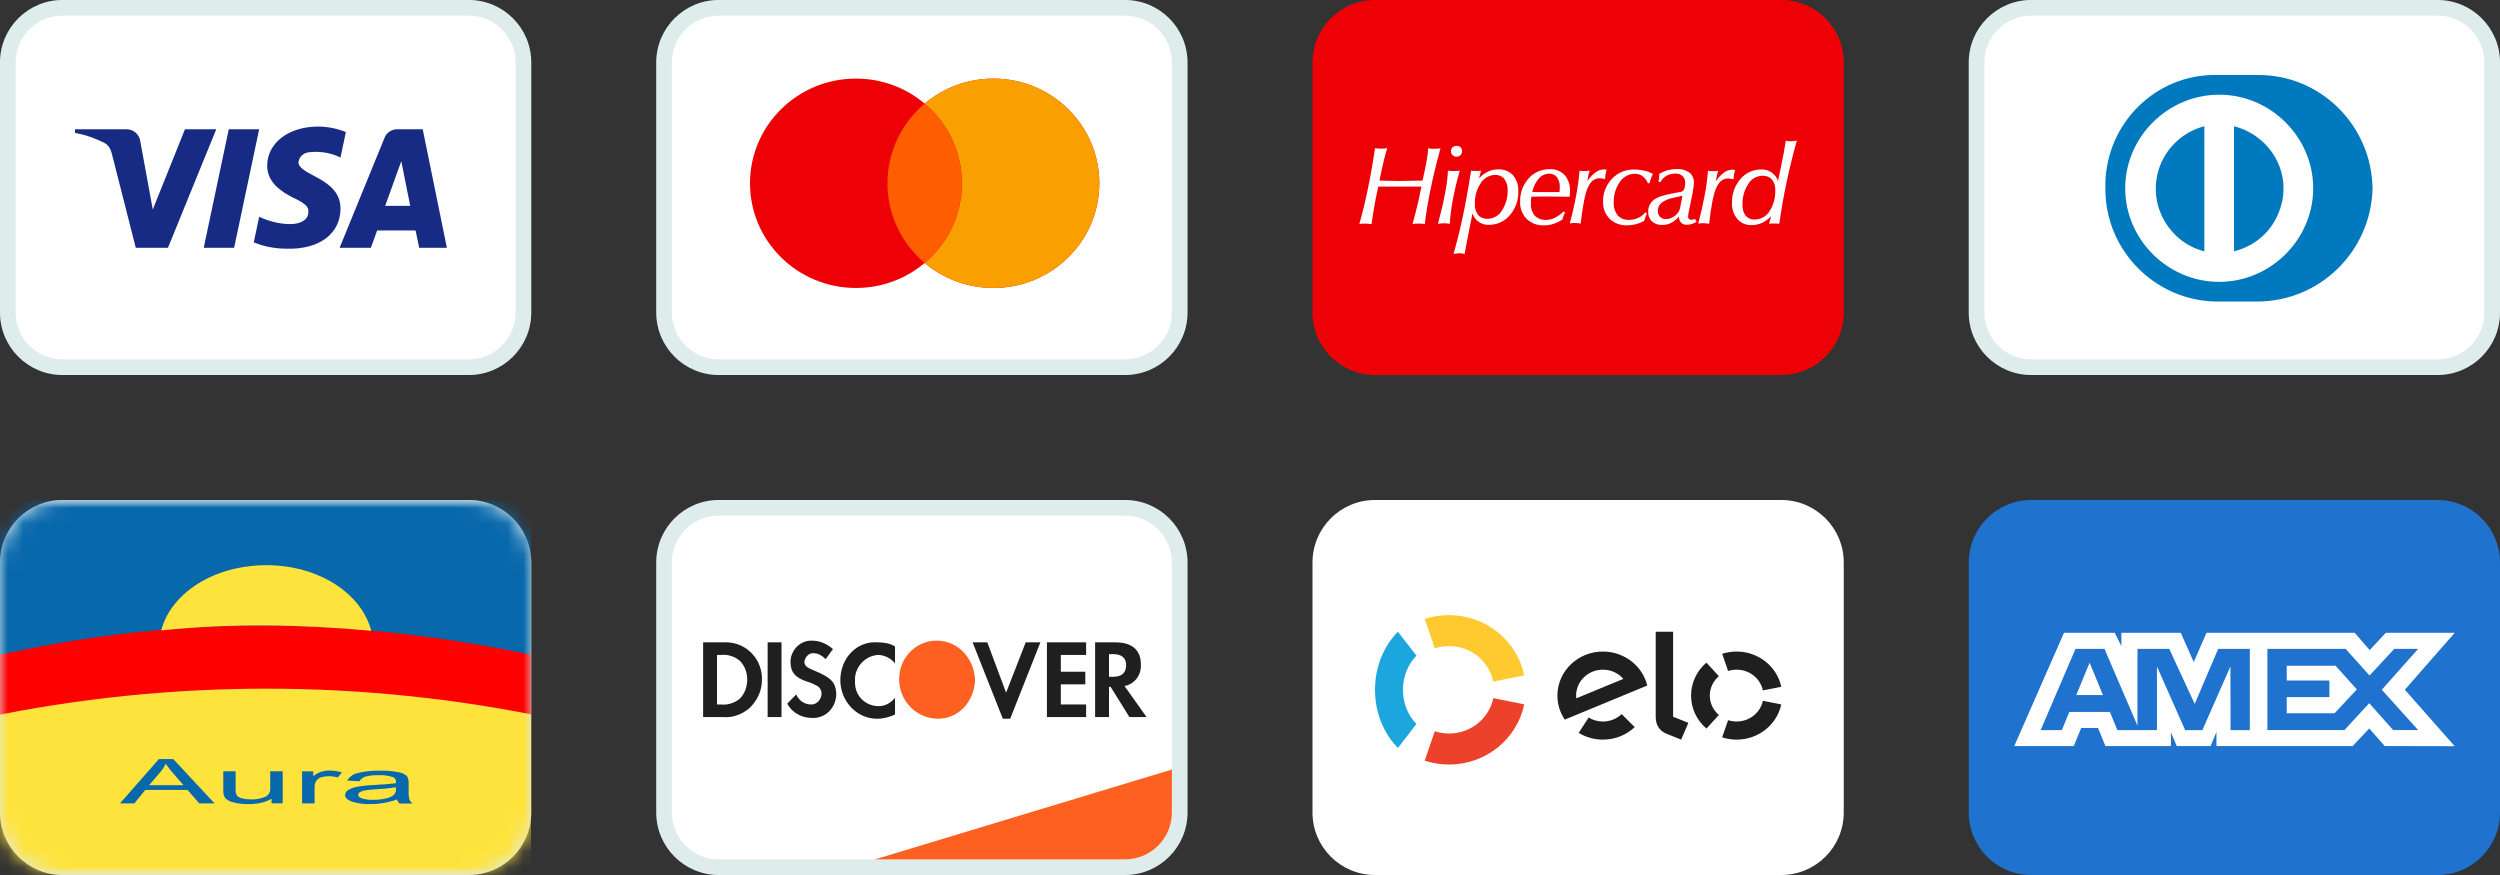 <svg width="160" height="56" viewBox="0 0 160 56" fill="none" xmlns="http://www.w3.org/2000/svg">
<rect x="0" y="0" width="160" height="56" fill="#333333" stroke="none"/>
<g clip-path="url(#clip0_2707_30814)">
<path d="M30 0H4C1.791 0 0 1.791 0 4V20C0 22.209 1.791 24 4 24H30C32.209 24 34 22.209 34 20V4C34 1.791 32.209 0 30 0Z" fill="white"/>
<path d="M30 0.5H4C2.067 0.5 0.5 2.067 0.5 4V20C0.5 21.933 2.067 23.5 4 23.5H30C31.933 23.5 33.5 21.933 33.5 20V4C33.5 2.067 31.933 0.5 30 0.5Z" stroke="#238482" stroke-opacity="0.15"/>
<path fill-rule="evenodd" clip-rule="evenodd" d="M10.75 15.858H8.69L7.146 9.792C7.072 9.513 6.917 9.267 6.688 9.15C6.116 8.858 5.487 8.626 4.8 8.509V8.275H8.118C8.576 8.275 8.919 8.626 8.977 9.033L9.778 13.409L11.837 8.275H13.839L10.75 15.858ZM14.984 15.858H13.039L14.641 8.275H16.586L14.984 15.858ZM19.102 10.376C19.16 9.967 19.503 9.734 19.904 9.734C20.534 9.675 21.22 9.792 21.792 10.084L22.135 8.451C21.563 8.217 20.933 8.1 20.362 8.1C18.474 8.1 17.1 9.15 17.1 10.608C17.1 11.717 18.073 12.3 18.76 12.65C19.503 13 19.789 13.234 19.732 13.584C19.732 14.108 19.16 14.342 18.588 14.342C17.901 14.342 17.215 14.167 16.586 13.875L16.242 15.508C16.929 15.8 17.672 15.917 18.359 15.917C20.476 15.975 21.792 14.925 21.792 13.35C21.792 11.367 19.102 11.25 19.102 10.376ZM28.6 15.858L27.055 8.275H25.396C25.053 8.275 24.709 8.509 24.595 8.858L21.735 15.858H23.737L24.137 14.75H26.597L26.826 15.858H28.6ZM25.682 10.317L26.254 13.175H24.652L25.682 10.317Z" fill="#172B85"/>
</g>
<g clip-path="url(#clip1_2707_30814)">
<path d="M72 0H46C43.791 0 42 1.791 42 4V20C42 22.209 43.791 24 46 24H72C74.209 24 76 22.209 76 20V4C76 1.791 74.209 0 72 0Z" fill="white"/>
<path d="M72 0.5H46C44.067 0.5 42.5 2.067 42.5 4V20C42.5 21.933 44.067 23.5 46 23.5H72C73.933 23.5 75.5 21.933 75.5 20V4C75.5 2.067 73.933 0.5 72 0.5Z" stroke="#238482" stroke-opacity="0.15"/>
<path fill-rule="evenodd" clip-rule="evenodd" d="M59.179 16.83C57.995 17.828 56.459 18.43 54.781 18.43C51.036 18.43 48 15.431 48 11.73C48 8.03 51.036 5.03 54.781 5.03C56.459 5.03 57.995 5.633 59.179 6.631C60.363 5.633 61.899 5.03 63.577 5.03C67.322 5.03 70.358 8.03 70.358 11.73C70.358 15.431 67.322 18.43 63.577 18.43C61.899 18.43 60.363 17.828 59.179 16.83Z" fill="#ED0006"/>
<path fill-rule="evenodd" clip-rule="evenodd" d="M59.179 16.83C60.637 15.601 61.562 13.772 61.562 11.73C61.562 9.688 60.637 7.86 59.179 6.631C60.363 5.633 61.899 5.03 63.578 5.03C67.322 5.03 70.358 8.03 70.358 11.73C70.358 15.431 67.322 18.43 63.578 18.43C61.899 18.43 60.363 17.828 59.179 16.83Z" fill="#F9A000"/>
<path fill-rule="evenodd" clip-rule="evenodd" d="M59.179 16.83C60.637 15.601 61.561 13.772 61.561 11.73C61.561 9.688 60.637 7.86 59.179 6.631C57.721 7.86 56.796 9.688 56.796 11.73C56.796 13.772 57.721 15.601 59.179 16.83Z" fill="#FF5E00"/>
</g>
<g clip-path="url(#clip2_2707_30814)">
<path d="M114 0H88C85.791 0 84 1.791 84 4V20C84 22.209 85.791 24 88 24H114C116.209 24 118 22.209 118 20V4C118 1.791 116.209 0 114 0Z" fill="#ED0006"/>
<path d="M87 14.323C87.193 13.66 87.372 12.914 87.541 12.095C87.711 11.276 87.867 10.398 88.002 9.483C88.12 9.498 88.195 9.505 88.254 9.511C88.314 9.516 88.345 9.511 88.38 9.511C88.414 9.511 88.476 9.511 88.54 9.511L88.781 9.483C88.671 9.824 88.559 10.261 88.445 10.797L88.428 10.873L88.283 11.556L88.725 11.569C89.145 11.579 89.422 11.582 89.557 11.582C89.833 11.582 90.286 11.575 90.916 11.56H91.043L91.211 10.779C91.272 10.482 91.317 10.238 91.344 10.049C91.371 9.863 91.392 9.678 91.405 9.492C91.502 9.507 91.581 9.514 91.64 9.52C91.7 9.525 91.754 9.52 91.8 9.52H91.933C91.989 9.52 92.074 9.507 92.192 9.492C91.934 10.427 91.72 11.311 91.548 12.145C91.376 12.979 91.256 13.711 91.188 14.339C91.06 14.323 90.975 14.314 90.931 14.31H90.819C90.773 14.31 90.719 14.31 90.656 14.31C90.592 14.31 90.509 14.323 90.403 14.338C90.494 14.013 90.569 13.723 90.632 13.473C90.696 13.222 90.744 13.021 90.777 12.869L90.97 11.941H90.199H89.621H88.923H88.212L88.043 12.728C87.996 12.962 87.952 13.214 87.908 13.48C87.863 13.745 87.821 14.037 87.777 14.345C87.684 14.332 87.607 14.325 87.549 14.319C87.491 14.314 87.436 14.31 87.395 14.31C87.355 14.31 87.303 14.31 87.243 14.31C87.183 14.31 87.102 14.323 87 14.338V14.323ZM92.862 9.681C92.86 9.635 92.868 9.589 92.885 9.546C92.902 9.503 92.929 9.464 92.963 9.432C92.997 9.399 93.037 9.374 93.082 9.357C93.127 9.341 93.175 9.334 93.222 9.336C93.27 9.333 93.317 9.34 93.362 9.355C93.406 9.371 93.447 9.395 93.481 9.427C93.513 9.461 93.537 9.502 93.553 9.545C93.568 9.589 93.575 9.635 93.571 9.681C93.573 9.727 93.564 9.773 93.547 9.816C93.529 9.859 93.503 9.898 93.469 9.93C93.436 9.962 93.397 9.988 93.353 10.005C93.31 10.022 93.264 10.031 93.217 10.031C93.17 10.031 93.123 10.022 93.08 10.005C93.037 9.988 92.997 9.962 92.964 9.93C92.93 9.897 92.904 9.858 92.886 9.815C92.869 9.772 92.861 9.726 92.862 9.68V9.681ZM92.031 14.323C92.228 13.588 92.381 12.926 92.49 12.338C92.585 11.871 92.645 11.399 92.669 10.923C92.733 10.933 92.797 10.94 92.862 10.944C92.924 10.944 92.984 10.944 93.039 10.944C93.095 10.944 93.161 10.944 93.232 10.944C93.297 10.94 93.361 10.934 93.425 10.923C93.232 11.595 93.086 12.223 92.98 12.8C92.882 13.303 92.817 13.812 92.787 14.323C92.679 14.308 92.594 14.301 92.542 14.295C92.49 14.289 92.44 14.295 92.398 14.295H92.269C92.215 14.295 92.136 14.308 92.03 14.323H92.031ZM95.217 14.004C95.403 13.999 95.584 13.948 95.743 13.855C95.902 13.763 96.033 13.631 96.123 13.474C96.377 13.083 96.504 12.627 96.487 12.165C96.503 11.912 96.429 11.66 96.277 11.453C96.209 11.368 96.121 11.301 96.02 11.256C95.92 11.211 95.809 11.19 95.699 11.194C95.509 11.198 95.323 11.249 95.16 11.342C94.996 11.435 94.861 11.567 94.766 11.726C94.506 12.116 94.376 12.574 94.392 13.038C94.373 13.295 94.446 13.55 94.6 13.76C94.677 13.844 94.772 13.909 94.879 13.951C94.986 13.993 95.102 14.011 95.217 14.004ZM93.02 16.259C93.24 15.517 93.445 14.692 93.635 13.786C93.825 12.88 93.996 11.926 94.149 10.923L94.319 10.94H94.452H94.596L94.789 10.923L94.654 11.419C94.815 11.239 95.012 11.09 95.232 10.983C95.437 10.885 95.663 10.836 95.891 10.838C96.066 10.829 96.24 10.858 96.402 10.922C96.564 10.986 96.709 11.085 96.826 11.209C97.069 11.501 97.192 11.868 97.171 12.242C97.192 12.802 96.997 13.35 96.624 13.781C96.457 13.976 96.247 14.133 96.009 14.239C95.77 14.344 95.51 14.397 95.248 14.392C95.022 14.393 94.803 14.321 94.625 14.187C94.441 14.054 94.306 13.867 94.24 13.655L94.082 14.447C94.072 14.492 94.057 14.56 94.04 14.653C93.911 15.294 93.811 15.827 93.739 16.25L93.546 16.218C93.505 16.213 93.464 16.21 93.423 16.209C93.375 16.209 93.317 16.209 93.253 16.218C93.19 16.228 93.116 16.235 93.039 16.25L93.02 16.259ZM98.069 12.292C98.138 12.292 98.231 12.292 98.35 12.292H98.911C99.017 12.292 99.223 12.292 99.53 12.292C99.649 12.292 99.742 12.292 99.807 12.292C99.807 12.217 99.821 12.152 99.825 12.106C99.828 12.06 99.825 12.006 99.825 11.967C99.838 11.745 99.775 11.525 99.645 11.341C99.588 11.267 99.512 11.208 99.426 11.169C99.339 11.129 99.244 11.111 99.148 11.115C99.019 11.117 98.892 11.146 98.777 11.201C98.661 11.256 98.56 11.335 98.479 11.432C98.266 11.682 98.123 11.98 98.065 12.299L98.069 12.292ZM98.001 12.591C98.001 12.667 97.986 12.743 97.98 12.817C97.975 12.891 97.98 12.966 97.98 13.038C97.961 13.315 98.05 13.588 98.229 13.805C98.321 13.897 98.433 13.968 98.557 14.014C98.681 14.06 98.813 14.08 98.946 14.072C99.141 14.072 99.334 14.028 99.508 13.942C99.719 13.834 99.91 13.694 100.075 13.528L100.162 13.599C100.125 13.671 100.093 13.744 100.065 13.82C100.036 13.896 100.009 13.976 99.986 14.059C99.806 14.173 99.612 14.266 99.408 14.334C99.222 14.393 99.027 14.424 98.83 14.423C98.624 14.433 98.417 14.401 98.224 14.331C98.031 14.26 97.855 14.152 97.707 14.013C97.564 13.865 97.454 13.691 97.382 13.502C97.31 13.313 97.278 13.111 97.288 12.91C97.27 12.367 97.462 11.838 97.828 11.425C97.994 11.233 98.203 11.08 98.439 10.977C98.675 10.873 98.931 10.822 99.191 10.827C99.367 10.819 99.542 10.848 99.705 10.912C99.868 10.976 100.015 11.074 100.135 11.198C100.376 11.485 100.498 11.849 100.476 12.217C100.476 12.24 100.476 12.284 100.476 12.351C100.476 12.416 100.464 12.496 100.457 12.591H100.293C99.757 12.581 99.376 12.578 99.154 12.578H98.695L98.017 12.587L98.001 12.591ZM100.46 14.323C100.636 13.669 100.775 13.049 100.882 12.466C100.98 11.957 101.048 11.443 101.089 10.927C101.147 10.937 101.207 10.944 101.266 10.948C101.313 10.95 101.36 10.95 101.407 10.948C101.519 10.946 101.631 10.937 101.742 10.92C101.705 11.026 101.675 11.135 101.651 11.245C101.626 11.356 101.605 11.475 101.59 11.597C101.726 11.384 101.9 11.195 102.104 11.04C102.253 10.922 102.438 10.854 102.63 10.845C102.662 10.843 102.693 10.843 102.725 10.845C102.759 10.85 102.792 10.857 102.825 10.866C102.795 10.963 102.771 11.063 102.754 11.163C102.738 11.261 102.727 11.359 102.723 11.458C102.64 11.441 102.572 11.428 102.52 11.421C102.473 11.413 102.424 11.408 102.376 11.408C102.046 11.408 101.793 11.61 101.617 12.013C101.441 12.417 101.29 13.181 101.164 14.306L100.954 14.28C100.896 14.28 100.844 14.271 100.8 14.271C100.755 14.271 100.736 14.271 100.692 14.271L100.46 14.299V14.323ZM105.228 14.137C105.062 14.229 104.884 14.301 104.7 14.351C104.516 14.398 104.327 14.421 104.137 14.421C103.932 14.43 103.727 14.397 103.535 14.326C103.343 14.255 103.168 14.146 103.021 14.007C102.878 13.862 102.767 13.691 102.694 13.503C102.621 13.316 102.588 13.116 102.597 12.915C102.581 12.374 102.783 11.848 103.162 11.447C103.339 11.254 103.557 11.101 103.802 10.998C104.047 10.895 104.312 10.845 104.579 10.851C104.801 10.849 105.023 10.873 105.24 10.922C105.431 10.966 105.615 11.038 105.785 11.135C105.736 11.229 105.694 11.326 105.658 11.425C105.623 11.523 105.595 11.622 105.573 11.724H105.465C105.396 11.548 105.278 11.394 105.124 11.278C104.982 11.173 104.807 11.118 104.629 11.12C104.434 11.123 104.244 11.173 104.075 11.267C103.907 11.36 103.766 11.493 103.665 11.653C103.398 12.036 103.263 12.491 103.28 12.953C103.258 13.249 103.348 13.543 103.532 13.781C103.621 13.879 103.733 13.956 103.858 14.006C103.983 14.056 104.118 14.078 104.253 14.07C104.458 14.072 104.661 14.029 104.846 13.944C105.026 13.864 105.182 13.742 105.301 13.589L105.403 13.669C105.369 13.741 105.336 13.815 105.305 13.892C105.276 13.97 105.251 14.048 105.23 14.13L105.228 14.137ZM107.452 13.861C107.312 14.026 107.141 14.164 106.947 14.267C106.775 14.354 106.584 14.399 106.39 14.397C106.148 14.41 105.91 14.33 105.729 14.174C105.647 14.096 105.583 14.002 105.541 13.898C105.499 13.794 105.48 13.682 105.486 13.571C105.477 13.43 105.502 13.288 105.558 13.158C105.615 13.027 105.701 12.911 105.812 12.817C106.03 12.632 106.415 12.496 106.968 12.392L107.575 12.279C107.622 12.269 107.665 12.248 107.701 12.218C107.738 12.189 107.766 12.151 107.783 12.108C107.835 11.974 107.858 11.831 107.851 11.688C107.855 11.609 107.842 11.53 107.812 11.457C107.782 11.383 107.736 11.317 107.677 11.261C107.554 11.155 107.392 11.1 107.226 11.109C107.023 11.105 106.823 11.155 106.648 11.254C106.481 11.352 106.347 11.494 106.263 11.664L106.136 11.633C106.153 11.567 106.167 11.5 106.176 11.432C106.186 11.371 106.191 11.309 106.191 11.246C106.191 11.233 106.191 11.215 106.191 11.189C106.191 11.163 106.191 11.141 106.191 11.126C106.359 11.026 106.539 10.948 106.727 10.894C106.916 10.844 107.11 10.819 107.305 10.819C107.597 10.801 107.886 10.88 108.124 11.044C108.22 11.123 108.295 11.222 108.345 11.333C108.394 11.445 108.417 11.566 108.41 11.687C108.408 11.787 108.4 11.886 108.386 11.985C108.371 12.106 108.348 12.232 108.321 12.37L108.076 13.571C108.066 13.625 108.057 13.675 108.051 13.721C108.045 13.764 108.042 13.808 108.041 13.851C108.037 13.88 108.04 13.909 108.049 13.936C108.058 13.963 108.074 13.988 108.094 14.009C108.115 14.03 108.141 14.045 108.169 14.054C108.198 14.064 108.228 14.067 108.257 14.063C108.288 14.063 108.318 14.059 108.348 14.052C108.396 14.042 108.444 14.03 108.49 14.015L108.583 14.2C108.481 14.258 108.372 14.305 108.259 14.339C108.161 14.369 108.058 14.385 107.955 14.386C107.887 14.39 107.82 14.379 107.757 14.355C107.694 14.332 107.637 14.295 107.59 14.249C107.496 14.138 107.446 13.998 107.45 13.855L107.452 13.861ZM107.679 12.527L107.087 12.661C106.814 12.708 106.557 12.817 106.336 12.979C106.259 13.043 106.198 13.123 106.157 13.213C106.116 13.303 106.097 13.4 106.101 13.498C106.095 13.639 106.146 13.775 106.243 13.879C106.292 13.928 106.35 13.966 106.415 13.991C106.48 14.015 106.55 14.027 106.619 14.024C106.832 14.019 107.037 13.943 107.197 13.809C107.366 13.688 107.483 13.511 107.525 13.313L107.675 12.527H107.679ZM108.683 14.328C108.857 13.675 108.997 13.056 109.105 12.472C109.201 11.963 109.27 11.449 109.311 10.933C109.37 10.942 109.429 10.949 109.489 10.953C109.535 10.956 109.581 10.956 109.627 10.953C109.681 10.956 109.735 10.956 109.789 10.953C109.848 10.95 109.907 10.943 109.965 10.933C109.927 11.039 109.897 11.148 109.874 11.258C109.849 11.369 109.828 11.488 109.812 11.61C109.947 11.396 110.121 11.208 110.325 11.053C110.474 10.935 110.66 10.867 110.853 10.858C110.884 10.856 110.915 10.856 110.945 10.858C110.979 10.863 111.013 10.87 111.046 10.879C111.017 10.977 110.993 11.076 110.974 11.176C110.959 11.276 110.949 11.373 110.944 11.471C110.863 11.454 110.795 11.441 110.741 11.434C110.694 11.425 110.646 11.421 110.599 11.421C110.269 11.421 110.021 11.623 109.839 12.026C109.658 12.429 109.51 13.192 109.385 14.319L109.174 14.293C109.117 14.293 109.067 14.284 109.02 14.284C108.974 14.284 108.957 14.284 108.914 14.284L108.683 14.312V14.328ZM113.354 13.833C113.185 14.013 112.984 14.161 112.759 14.271C112.55 14.363 112.322 14.41 112.092 14.406C111.921 14.412 111.75 14.38 111.594 14.312C111.438 14.245 111.3 14.143 111.19 14.017C110.951 13.722 110.829 13.354 110.849 12.98C110.83 12.426 111.022 11.884 111.389 11.456C111.55 11.262 111.756 11.106 111.99 10.999C112.223 10.893 112.479 10.84 112.738 10.844C112.971 10.839 113.2 10.908 113.389 11.04C113.579 11.175 113.72 11.364 113.792 11.581L113.958 10.795C114.031 10.445 114.095 10.124 114.15 9.834C114.204 9.544 114.25 9.277 114.291 9.007C114.379 9.024 114.447 9.035 114.497 9.041C114.538 9.043 114.579 9.043 114.62 9.041C114.676 9.04 114.731 9.037 114.786 9.03C114.858 9.024 114.929 9.014 115 9C114.753 9.866 114.536 10.745 114.347 11.634C114.158 12.524 114 13.42 113.873 14.321L113.701 14.304H113.564H113.416L113.223 14.321L113.356 13.825L113.354 13.833ZM112.801 11.248C112.614 11.252 112.431 11.303 112.27 11.396C112.109 11.489 111.977 11.621 111.886 11.779C111.63 12.175 111.503 12.635 111.52 13.101C111.503 13.352 111.574 13.6 111.722 13.807C111.792 13.888 111.88 13.953 111.981 13.995C112.081 14.037 112.191 14.056 112.3 14.05C112.492 14.048 112.68 13.999 112.845 13.906C113.011 13.813 113.148 13.68 113.244 13.521C113.505 13.123 113.635 12.658 113.616 12.188C113.634 11.938 113.559 11.691 113.406 11.49C113.331 11.408 113.237 11.344 113.132 11.302C113.028 11.26 112.915 11.242 112.801 11.248Z" fill="white"/>
</g>
<g clip-path="url(#clip3_2707_30814)">
<path d="M156 0H130C127.791 0 126 1.791 126 4V20C126 22.209 127.791 24 130 24H156C158.209 24 160 22.209 160 20V4C160 1.791 158.209 0 156 0Z" fill="white"/>
<path d="M156 0.5H130C128.067 0.5 126.5 2.067 126.5 4V20C126.5 21.933 128.067 23.5 130 23.5H156C157.933 23.5 159.5 21.933 159.5 20V4C159.5 2.067 157.933 0.5 156 0.5Z" stroke="#238482" stroke-opacity="0.15"/>
<path fill-rule="evenodd" clip-rule="evenodd" d="M141.838 19.3H144.434C148.487 19.3 151.716 16.085 151.843 12.113V12.05C151.779 8.016 148.487 4.738 144.434 4.801H141.522C137.659 4.927 134.62 8.205 134.746 12.113C134.746 16.022 137.913 19.237 141.838 19.3ZM136.013 12.05C136.013 8.772 138.736 6.061 142.028 6.061C145.321 6.061 148.044 8.772 148.044 12.05C148.044 15.328 145.321 18.039 142.028 18.039C138.736 18.039 136.013 15.328 136.013 12.05ZM142.978 16.085V8.079C145.194 8.646 146.587 10.852 146.017 13.059C145.637 14.572 144.498 15.707 142.978 16.085ZM138.102 11.042C137.533 13.248 138.862 15.518 141.078 16.085V8.079C139.622 8.457 138.482 9.592 138.102 11.042Z" fill="#0079BE"/>
</g>
<g clip-path="url(#clip4_2707_30814)">
<path d="M30 32H4C1.791 32 0 33.791 0 36V52C0 54.209 1.791 56 4 56H30C32.209 56 34 54.209 34 52V36C34 33.791 32.209 32 30 32Z" fill="white"/>
<path d="M30 32.5H4C2.067 32.5 0.5 34.067 0.5 36V52C0.5 53.933 2.067 55.5 4 55.5H30C31.933 55.5 33.5 53.933 33.5 52V36C33.5 34.067 31.933 32.5 30 32.5Z" stroke="#238482" stroke-opacity="0.15"/>
<mask id="mask0_2707_30814" style="mask-type:alpha" maskUnits="userSpaceOnUse" x="0" y="32" width="34" height="24">
<path d="M30 32H4C1.791 32 0 33.791 0 36V52C0 54.209 1.791 56 4 56H30C32.209 56 34 54.209 34 52V36C34 33.791 32.209 32 30 32Z" fill="#C4C4C4"/>
</mask>
<g mask="url(#mask0_2707_30814)">
<mask id="mask1_2707_30814" style="mask-type:luminance" maskUnits="userSpaceOnUse" x="-1" y="32" width="37" height="24">
<path d="M35.076 32H-1V56H35.076V32Z" fill="white"/>
</mask>
<g mask="url(#mask1_2707_30814)">
<path fill-rule="evenodd" clip-rule="evenodd" d="M-1 32H35.076V56H-1V32Z" fill="#0868AC"/>
<path fill-rule="evenodd" clip-rule="evenodd" d="M-1 42.136C12.501 38.958 24.162 39.744 35.08 42.136V55.995H-1V42.136Z" fill="#FF0001"/>
<path fill-rule="evenodd" clip-rule="evenodd" d="M-1 45.938C10.898 43.453 23.182 43.453 35.08 45.938V55.996H-1V45.938Z" fill="#FFE33D"/>
<path fill-rule="evenodd" clip-rule="evenodd" d="M23.762 40.369C23.117 37.945 20.371 36.173 17.049 36.173C13.728 36.173 10.959 37.924 10.315 40.349C14.873 39.872 19.25 39.965 23.762 40.369Z" fill="#FFE33D"/>
<path fill-rule="evenodd" clip-rule="evenodd" d="M7.679 51.416L10.169 48.58H11.09L13.732 51.416H12.753L12 50.556H9.3L8.6 51.416H7.679ZM9.549 50.251H11.741L11.064 49.466C10.898 49.281 10.745 49.084 10.606 48.877C10.515 49.074 10.397 49.256 10.255 49.419L9.549 50.248V50.251ZM17.38 51.416V51.115C17.181 51.237 16.963 51.325 16.735 51.375C16.459 51.436 16.176 51.465 15.894 51.462C15.574 51.468 15.255 51.432 14.945 51.355C14.747 51.318 14.565 51.224 14.42 51.084C14.327 50.953 14.282 50.794 14.29 50.634V49.362H15.081V50.501C15.064 50.648 15.096 50.797 15.171 50.926C15.26 51.015 15.373 51.075 15.497 51.098C15.677 51.143 15.861 51.165 16.046 51.162C16.366 51.174 16.685 51.116 16.982 50.993C17.082 50.948 17.166 50.873 17.222 50.778C17.278 50.682 17.303 50.572 17.294 50.462V49.362H18.092V51.414L17.38 51.416ZM19.334 51.416V49.364H20.05V49.676C20.2 49.551 20.371 49.453 20.555 49.388C20.722 49.339 20.895 49.314 21.068 49.316C21.346 49.318 21.622 49.356 21.89 49.429L21.621 49.754C21.432 49.704 21.238 49.678 21.044 49.678C20.887 49.676 20.732 49.697 20.582 49.741C20.467 49.767 20.363 49.829 20.284 49.918C20.188 50.039 20.136 50.188 20.134 50.343V51.418L19.334 51.416ZM25.404 51.162C25.138 51.263 24.863 51.338 24.583 51.386C24.288 51.437 23.989 51.463 23.69 51.462C23.294 51.474 22.898 51.421 22.52 51.303C22.23 51.199 22.084 51.055 22.084 50.877C22.089 50.811 22.11 50.747 22.146 50.692C22.182 50.636 22.231 50.591 22.29 50.56C22.462 50.457 22.652 50.388 22.85 50.355C23.205 50.29 23.565 50.252 23.926 50.24C24.572 50.207 25.046 50.167 25.348 50.119V50.031C25.35 49.966 25.331 49.902 25.294 49.849C25.258 49.796 25.204 49.756 25.143 49.735C24.85 49.639 24.542 49.597 24.234 49.612C23.957 49.602 23.681 49.63 23.413 49.694C23.327 49.715 23.247 49.754 23.176 49.807C23.106 49.859 23.047 49.926 23.002 50.002L22.22 49.955C22.294 49.832 22.392 49.727 22.508 49.644C22.625 49.561 22.757 49.504 22.897 49.474C23.373 49.358 23.863 49.307 24.353 49.323C24.741 49.313 25.129 49.347 25.51 49.423C25.709 49.448 25.895 49.534 26.042 49.669C26.124 49.797 26.163 49.947 26.153 50.099V50.562C26.14 50.769 26.157 50.977 26.204 51.178C26.249 51.278 26.32 51.364 26.41 51.427H25.578C25.499 51.361 25.442 51.272 25.416 51.172L25.404 51.162ZM25.34 50.384C24.91 50.452 24.476 50.496 24.041 50.517C23.806 50.527 23.573 50.55 23.341 50.587C23.232 50.605 23.127 50.643 23.033 50.7C23.002 50.716 22.975 50.74 22.956 50.769C22.936 50.798 22.925 50.831 22.922 50.866C22.922 50.965 23.006 51.043 23.177 51.102C23.403 51.168 23.639 51.197 23.874 51.188C24.134 51.191 24.394 51.165 24.648 51.111C24.834 51.08 25.011 51.01 25.168 50.905C25.225 50.86 25.271 50.801 25.301 50.735C25.331 50.668 25.345 50.595 25.34 50.521V50.392V50.384Z" fill="#0868AC"/>
</g>
</g>
</g>
<g clip-path="url(#clip5_2707_30814)">
<path d="M72 32H46C43.791 32 42 33.791 42 36V52C42 54.209 43.791 56 46 56H72C74.209 56 76 54.209 76 52V36C76 33.791 74.209 32 72 32Z" fill="white"/>
<path d="M72 32.5H46C44.067 32.5 42.5 34.067 42.5 36V52C42.5 53.933 44.067 55.5 46 55.5H72C73.933 55.5 75.5 53.933 75.5 52V36C75.5 34.067 73.933 32.5 72 32.5Z" stroke="#238482" stroke-opacity="0.15"/>
<path d="M56 55L75 49.25V52C75 53.657 73.657 55 72 55H56Z" fill="#FD6020"/>
<path fill-rule="evenodd" clip-rule="evenodd" d="M71.394 41.111C72.439 41.111 73.014 41.594 73.014 42.508C73.066 43.206 72.596 43.797 71.969 43.905L73.38 45.892H72.282L71.08 43.958H70.976V45.892H70.087V41.111H71.394ZM70.976 43.314H71.237C71.812 43.314 72.073 43.045 72.073 42.562C72.073 42.132 71.812 41.863 71.237 41.863H70.976V43.314ZM67.003 45.892H69.512V45.087H67.892V43.797H69.46V42.991H67.892V41.917H69.512V41.111H67.003V45.892ZM64.39 44.334L63.188 41.111H62.247L64.181 46H64.651L66.585 41.111H65.645L64.39 44.334ZM53.781 43.529C53.781 44.872 54.826 46 56.132 46C56.55 46 56.916 45.892 57.282 45.731V44.657C57.021 44.979 56.655 45.194 56.237 45.194C55.401 45.194 54.721 44.549 54.721 43.69V43.582C54.669 42.723 55.348 41.971 56.185 41.917C56.603 41.917 57.021 42.132 57.282 42.454V41.38C56.969 41.165 56.55 41.111 56.185 41.111C54.826 41.003 53.781 42.132 53.781 43.529ZM52.16 42.938C51.638 42.723 51.481 42.615 51.481 42.347C51.533 42.024 51.794 41.756 52.108 41.809C52.369 41.809 52.631 41.971 52.84 42.185L53.31 41.541C52.944 41.218 52.474 41.003 52.004 41.003C51.272 40.95 50.645 41.541 50.592 42.293V42.347C50.592 42.991 50.854 43.367 51.69 43.636C51.899 43.69 52.108 43.797 52.317 43.905C52.474 44.012 52.578 44.173 52.578 44.388C52.578 44.764 52.265 45.087 51.951 45.087H51.899C51.481 45.087 51.115 44.818 50.958 44.442L50.383 45.033C50.697 45.624 51.324 45.946 51.951 45.946C52.787 46 53.467 45.355 53.519 44.496V44.334C53.467 43.69 53.206 43.367 52.16 42.938ZM49.129 45.892H50.017V41.111H49.129V45.892ZM45 41.111H46.307H46.568C47.822 41.165 48.815 42.239 48.763 43.529C48.763 44.227 48.45 44.872 47.927 45.355C47.456 45.731 46.882 45.946 46.307 45.893H45V41.111ZM46.15 45.087C46.568 45.14 47.038 44.979 47.352 44.711C47.666 44.388 47.822 43.958 47.822 43.475C47.822 43.045 47.666 42.615 47.352 42.293C47.038 42.024 46.568 41.863 46.15 41.917H45.889V45.087H46.15Z" fill="#1F1F1F"/>
<path fill-rule="evenodd" clip-rule="evenodd" d="M59.948 41C58.641 41 57.544 42.075 57.544 43.471C57.544 44.815 58.589 45.943 59.948 45.997C61.306 46.05 62.352 44.922 62.404 43.525C62.352 42.128 61.306 41 59.948 41Z" fill="#FD6020"/>
</g>
<g clip-path="url(#clip6_2707_30814)">
<path d="M114 32H88C85.791 32 84 33.791 84 36V52C84 54.209 85.791 56 88 56H114C116.209 56 118 54.209 118 52V36C118 33.791 116.209 32 114 32Z" fill="white"/>
<path d="M91.824 41.496C92.112 41.401 92.419 41.35 92.74 41.35C94.137 41.35 95.303 42.324 95.57 43.618L97.551 43.221C97.097 41.023 95.115 39.368 92.74 39.368C92.196 39.368 91.672 39.455 91.184 39.615L91.824 41.496Z" fill="#FECA2F"/>
<path d="M89.467 47.868L90.653 46.337C90.124 45.801 89.79 45.02 89.79 44.148C89.79 43.278 90.123 42.496 90.653 41.961L89.466 40.43C88.567 41.34 88 42.669 88 44.148C88 45.629 88.568 46.958 89.467 47.868Z" fill="#1BA7DE"/>
<path d="M95.571 44.68C95.303 45.974 94.138 46.946 92.741 46.946C92.421 46.946 92.113 46.895 91.825 46.8L91.184 48.682C91.673 48.843 92.197 48.93 92.741 48.93C95.115 48.93 97.095 47.276 97.551 45.078L95.571 44.68Z" fill="#EC412A"/>
<path fill-rule="evenodd" clip-rule="evenodd" d="M107.079 40.43V45.871L108.056 46.263L107.594 47.336L106.628 46.948C106.411 46.857 106.264 46.718 106.153 46.562C106.045 46.401 105.966 46.182 105.966 45.886V40.43H107.079ZM99.674 44.474C99.698 42.918 101.023 41.676 102.631 41.7C103.996 41.721 105.127 42.645 105.424 43.874L100.145 46.056C99.839 45.603 99.664 45.057 99.674 44.474ZM100.881 44.693C100.874 44.627 100.869 44.56 100.871 44.493C100.886 43.576 101.666 42.844 102.614 42.86C103.129 42.866 103.587 43.095 103.897 43.448L100.881 44.693ZM103.786 45.703C103.468 46.002 103.036 46.184 102.56 46.178C102.233 46.172 101.931 46.078 101.674 45.92L101.036 46.903C101.473 47.17 101.988 47.328 102.543 47.336C103.351 47.348 104.087 47.041 104.623 46.534L103.786 45.703ZM111.143 42.859C110.953 42.859 110.77 42.889 110.6 42.945L110.22 41.844C110.51 41.75 110.82 41.699 111.143 41.699C112.554 41.699 113.73 42.668 114 43.955L112.824 44.187C112.665 43.429 111.973 42.859 111.143 42.859ZM109.212 46.629L110.007 45.76C109.652 45.456 109.428 45.012 109.428 44.517C109.428 44.023 109.652 43.58 110.007 43.276L109.211 42.407C108.608 42.923 108.228 43.678 108.228 44.517C108.228 45.358 108.609 46.112 109.212 46.629ZM111.143 46.176C111.972 46.176 112.664 45.607 112.824 44.851L114 45.084C113.728 46.369 112.552 47.336 111.143 47.336C110.82 47.336 110.509 47.285 110.218 47.191L110.599 46.091C110.77 46.146 110.953 46.176 111.143 46.176Z" fill="#1F1F1F"/>
</g>
<g clip-path="url(#clip7_2707_30814)">
<path d="M156 32H130C127.791 32 126 33.791 126 36V52C126 54.209 127.791 56 130 56H156C158.209 56 160 54.209 160 52V36C160 33.791 158.209 32 156 32Z" fill="#1F72CD"/>
<path fill-rule="evenodd" clip-rule="evenodd" d="M132.095 40.5L128.914 47.747H132.722L133.194 46.591H134.274L134.746 47.747H138.938V46.865L139.311 47.747H141.479L141.853 46.846V47.747H150.571L151.631 46.621L152.623 47.747L157.101 47.756L153.91 44.144L157.101 40.5H152.693L151.661 41.605L150.7 40.5H141.216L140.401 42.37L139.568 40.5H135.768V41.352L135.345 40.5H132.095ZM132.832 41.529H134.688L136.798 46.443V41.529H138.832L140.462 45.052L141.964 41.529H143.987V46.729H142.756L142.746 42.654L140.951 46.729H139.85L138.045 42.654V46.729H135.512L135.032 45.563H132.437L131.958 46.728H130.601L132.832 41.529ZM150.12 41.529H145.113V46.726H150.042L151.631 45.004L153.162 46.726H154.762L152.436 44.143L154.762 41.529H153.231L151.651 43.232L150.12 41.529ZM133.735 42.409L132.88 44.486H134.589L133.735 42.409ZM146.35 43.555V42.606L149.473 42.605L150.836 44.123L149.413 45.649H146.35V44.613H149.081V43.555H146.35Z" fill="white"/>
</g>
<defs>
<clipPath id="clip0_2707_30814">
<rect width="34" height="24" fill="white"/>
</clipPath>
<clipPath id="clip1_2707_30814">
<rect width="34" height="24" fill="white" transform="translate(42)"/>
</clipPath>
<clipPath id="clip2_2707_30814">
<rect width="34" height="24" fill="white" transform="translate(84)"/>
</clipPath>
<clipPath id="clip3_2707_30814">
<rect width="34" height="24" fill="white" transform="translate(126)"/>
</clipPath>
<clipPath id="clip4_2707_30814">
<rect width="34" height="24" fill="white" transform="translate(0 32)"/>
</clipPath>
<clipPath id="clip5_2707_30814">
<rect width="34" height="24" fill="white" transform="translate(42 32)"/>
</clipPath>
<clipPath id="clip6_2707_30814">
<rect width="34" height="24" fill="white" transform="translate(84 32)"/>
</clipPath>
<clipPath id="clip7_2707_30814">
<rect width="34" height="24" fill="white" transform="translate(126 32)"/>
</clipPath>
</defs>
</svg>
